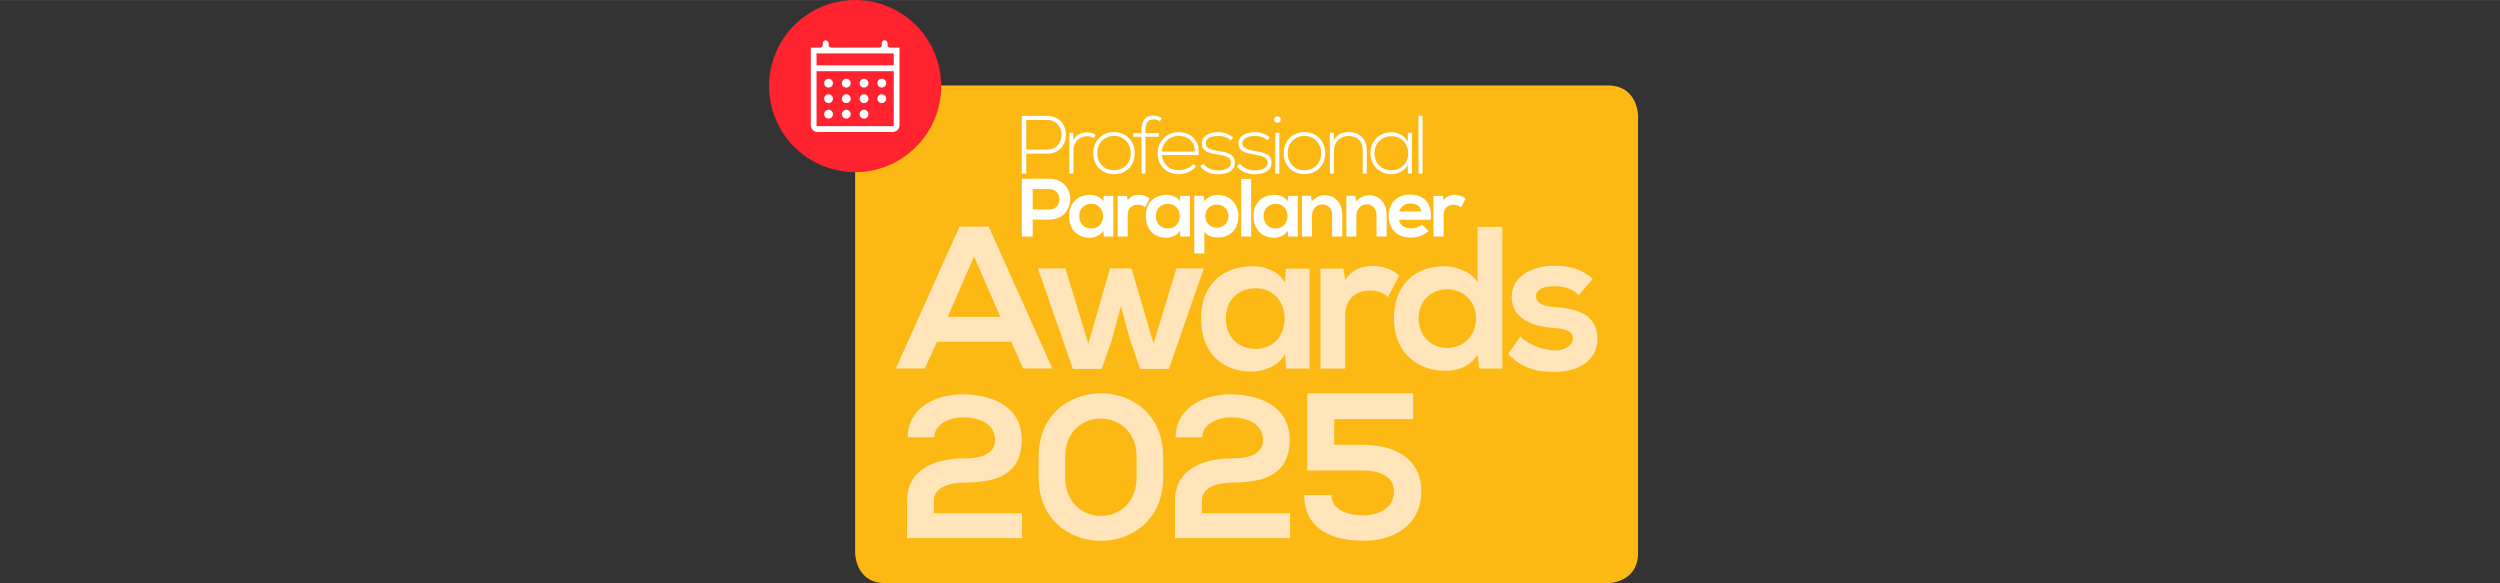 <?xml version="1.0" encoding="UTF-8"?><svg id="a" xmlns="http://www.w3.org/2000/svg" width="165.53mm" height="38.62mm" xmlns:xlink="http://www.w3.org/1999/xlink" viewBox="0 0 469.23 109.46"><rect x="0" y="0" width="469.23" height="109.46" fill="#333333" stroke="none"/><defs><clipPath id="b"><rect x="160.5" y="16.02" width="146.96" height="93.44" fill="none"/></clipPath><clipPath id="c"><rect x="191.78" y="21.68" width="83.29" height="25.89" fill="none"/></clipPath></defs><g clip-path="url(#b)"><path d="M166.2,16.02s-5.7,0-5.7,5.7v82.03s0,5.7,5.7,5.7h135.55s5.7,0,5.7-5.7V21.73s0-5.7-5.7-5.7h-135.55Z" fill="#fcb813"/></g><path d="M189.79,64.14h-13.93l-2.28,5.02h-5.44l11.95-26.64h5.48l11.95,26.64h-5.48l-2.24-5.02ZM182.82,48.12l-4.95,11.34h9.89l-4.95-11.34Z" fill="#ffe5b9"/><path d="M212.39,50.37l4.11,14.12,4.3-14.12h5.14l-6.54,18.87h-5.4l-1.94-5.56-1.67-6.28-1.67,6.28-1.94,5.56h-5.4l-6.58-18.87h5.17l4.3,14.12,4.07-14.12h4.07Z" fill="#ffe5b9"/><path d="M241.34,50.41h4.45v18.76h-4.38l-.23-2.74c-1.07,2.21-4,3.27-6.09,3.31-5.56.04-9.66-3.39-9.66-9.97s4.3-9.86,9.78-9.82c2.51,0,4.91,1.18,5.97,3.04l.15-2.59ZM230.08,59.77c0,3.58,2.47,5.71,5.56,5.71,7.31,0,7.31-11.38,0-11.38-3.08,0-5.56,2.09-5.56,5.67Z" fill="#ffe5b9"/><path d="M252.15,50.41l.34,2.17c1.45-2.32,3.39-2.66,5.29-2.66s3.81.76,4.83,1.79l-2.09,4.03c-.95-.8-1.83-1.22-3.35-1.22-2.44,0-4.68,1.29-4.68,4.76v9.89h-4.64v-18.76h4.3Z" fill="#ffe5b9"/><path d="M281.98,42.57v26.6h-4.34l-.3-2.59c-1.45,2.25-3.77,3.01-6.05,3.01-5.52,0-9.66-3.65-9.66-9.82,0-6.47,4.07-9.82,9.55-9.82,1.98,0,5.06,1.07,6.16,3.01v-10.39h4.64ZM266.26,59.77c0,3.27,2.36,5.52,5.33,5.52s5.44-2.13,5.44-5.52-2.51-5.48-5.44-5.48-5.33,2.09-5.33,5.48Z" fill="#ffe5b9"/><path d="M296.36,55.39c-1.33-1.26-2.85-1.67-4.64-1.67-2.21,0-3.42.68-3.42,1.86s1.1,1.9,3.5,2.05c3.54.23,8.03,1.03,8.03,6.01,0,3.31-2.7,6.16-8.07,6.16-2.97,0-5.94-.49-8.68-3.35l2.28-3.31c1.33,1.48,4.38,2.59,6.47,2.63,1.75.04,3.39-.88,3.39-2.25,0-1.29-1.07-1.83-3.73-1.98-3.54-.27-7.76-1.56-7.76-5.82s4.49-5.86,7.91-5.86c2.93,0,5.14.57,7.31,2.47l-2.59,3.04Z" fill="#ffe5b9"/><g clip-path="url(#c)"><path d="M269.06,36.75v7.64h1.89v-4.03c0-1.41.91-1.94,1.91-1.94.62,0,.98.17,1.36.5l.85-1.64c-.42-.42-1.18-.73-1.97-.73s-1.56.14-2.15,1.08l-.14-.88h-1.75ZM262.62,39.68c.28-.99,1.12-1.49,2.14-1.49,1.08,0,1.86.5,1.98,1.49h-4.12ZM268.55,41.24c.29-3.14-1.3-4.73-3.86-4.73s-4.06,1.67-4.06,4c0,2.45,1.56,4.07,4.2,4.07,1.16,0,2.48-.4,3.28-1.24l-1.21-1.19c-.43.45-1.35.71-2.04.71-1.33,0-2.15-.68-2.28-1.63h5.96ZM260.26,44.39v-4.01c0-2.4-1.44-3.75-3.24-3.75-.96,0-1.73.39-2.51,1.15l-.12-1.04h-1.69v7.65h1.87v-3.9c0-1.16.79-2.14,1.95-2.14s1.84.88,1.84,2.04v4h1.89ZM251.93,44.39v-4.01c0-2.4-1.44-3.75-3.24-3.75-.96,0-1.74.39-2.51,1.15l-.12-1.04h-1.69v7.65h1.87v-3.9c0-1.16.79-2.14,1.95-2.14s1.84.88,1.84,2.04v4h1.89ZM239.43,38.25c2.97,0,2.97,4.63,0,4.63-1.25,0-2.26-.87-2.26-2.32s1.01-2.31,2.26-2.31M241.7,37.8c-.43-.76-1.41-1.24-2.43-1.24-2.23-.02-3.98,1.36-3.98,4s1.67,4.07,3.93,4.06c.85-.02,2.04-.45,2.48-1.35l.09,1.12h1.78v-7.64h-1.81l-.06,1.05ZM232.96,44.39h1.87v-10.83h-1.87v10.83ZM226.05,47.58v-4.09c.54.84,1.73,1.08,2.54,1.08,2.45,0,3.86-1.77,3.86-4s-1.56-4-3.92-4c-.87,0-1.89.37-2.48,1.22l-.12-1.05h-1.77v10.83h1.89ZM228.39,42.74c-1.29,0-2.17-.98-2.17-2.17s.81-2.17,2.17-2.17,2.17.98,2.17,2.17-.88,2.17-2.17,2.17M219.2,38.25c2.97,0,2.97,4.63,0,4.63-1.25,0-2.26-.87-2.26-2.32s1.01-2.31,2.26-2.31M221.47,37.8c-.43-.76-1.41-1.24-2.43-1.24-2.23-.02-3.98,1.36-3.98,4s1.67,4.07,3.93,4.06c.85-.02,2.04-.45,2.48-1.35l.09,1.12h1.78v-7.64h-1.81l-.06,1.05ZM209.77,36.75v7.64h1.89v-4.03c0-1.41.91-1.94,1.91-1.94.62,0,.98.17,1.36.5l.85-1.64c-.42-.42-1.18-.73-1.97-.73s-1.56.14-2.15,1.08l-.14-.88h-1.75ZM204.82,38.25c2.97,0,2.97,4.63,0,4.63-1.25,0-2.26-.87-2.26-2.32s1.01-2.31,2.26-2.31M207.08,37.8c-.43-.76-1.41-1.24-2.43-1.24-2.23-.02-3.98,1.36-3.98,4s1.67,4.07,3.94,4.06c.85-.02,2.04-.45,2.48-1.35l.09,1.12h1.78v-7.64h-1.81l-.06,1.05ZM196.9,33.53c-1.7,0-3.41.02-5.11.02v10.84h2.04v-3.19h3.07c5.31,0,5.3-7.67,0-7.67M193.83,35.48h3.07c2.6,0,2.62,3.84,0,3.84h-3.07v-3.84Z" fill="#fff"/><path d="M266.24,32.57h.76v-10.84h-.76v10.84ZM261.11,25.56c4.26,0,4.26,6.4,0,6.4-1.74,0-3.13-1.29-3.13-3.21s1.39-3.19,3.13-3.19M264.24,24.92v1.67c-.64-1.19-1.89-1.77-3.13-1.77-2.14,0-3.89,1.58-3.89,3.92s1.75,3.95,3.89,3.95c1.24,0,2.39-.56,3.13-1.75v1.63h.76v-7.65h-.76ZM249.6,24.92v7.65h.76v-4.26c0-1.58,1.1-2.77,2.68-2.79,1.66-.02,2.73.91,2.73,2.65v4.4h.76v-4.41c0-2.12-1.41-3.38-3.45-3.38-1.07.02-2.14.45-2.73,1.5v-1.36h-.74ZM244.83,31.94c-1.74,0-3.14-1.19-3.14-3.18s1.41-3.27,3.14-3.27,3.14,1.29,3.14,3.27-1.41,3.18-3.14,3.18M244.83,32.68c2.15,0,3.89-1.49,3.89-3.92s-1.73-3.98-3.89-3.98-3.89,1.55-3.89,3.98,1.74,3.92,3.89,3.92M239.15,22.43c0,.81,1.22.81,1.22,0s-1.22-.81-1.22,0M240.12,32.57h-.76v-7.68h.76v7.68ZM238.35,25.82c-.76-.71-1.73-1.02-2.85-1.02-1.55-.02-3.05.63-3.04,2.14.02,1.53,1.49,1.81,2.97,2.06,1.25.2,2.53.42,2.49,1.52-.05,1.21-1.46,1.46-2.39,1.46-1.02,0-2.17-.39-2.8-1.3l-.56.5c.67,1.02,2,1.53,3.35,1.53s3.1-.45,3.14-2.14c.08-1.78-1.8-2.01-3.16-2.25-.96-.17-2.29-.37-2.32-1.39-.03-.98,1.12-1.43,2.31-1.41.85,0,1.61.12,2.39.81l.46-.5ZM231.46,25.82c-.76-.71-1.74-1.02-2.85-1.02-1.55-.02-3.05.63-3.04,2.14.02,1.53,1.49,1.81,2.97,2.06,1.25.2,2.53.42,2.49,1.52-.05,1.21-1.46,1.46-2.39,1.46-1.02,0-2.17-.39-2.8-1.3l-.56.5c.67,1.02,2,1.53,3.35,1.53s3.1-.45,3.14-2.14c.08-1.78-1.8-2.01-3.16-2.25-.96-.17-2.29-.37-2.32-1.39-.03-.98,1.12-1.43,2.31-1.41.85,0,1.61.12,2.39.81l.46-.5ZM218.07,28.44c.17-1.87,1.53-2.94,3.11-2.94,1.84,0,3.08,1.05,3.1,2.94h-6.21ZM221.18,32.68c1.22,0,2.56-.5,3.3-1.47l-.54-.43c-.57.76-1.75,1.16-2.76,1.16-1.58,0-2.96-1.04-3.11-2.83h6.89c.29-2.99-1.63-4.31-3.78-4.31s-3.89,1.66-3.89,3.95c0,2.43,1.73,3.93,3.89,3.93M214.99,32.57v-6.92h2.52v-.67h-2.52v-.68c0-1.33.56-1.92,1.52-1.92.46,0,.76.14,1.18.39l.37-.56c-.43-.32-.94-.53-1.52-.53-1.69,0-2.29,1.1-2.29,2.62v.68h-1.56v.67h1.56v6.92h.74ZM209.09,31.94c-1.74,0-3.14-1.19-3.14-3.18s1.41-3.27,3.14-3.27,3.14,1.29,3.14,3.27-1.41,3.18-3.14,3.18M209.09,32.68c2.15,0,3.89-1.49,3.89-3.92s-1.74-3.98-3.89-3.98-3.89,1.55-3.89,3.98,1.74,3.92,3.89,3.92M200.72,24.92v7.65h.76v-4.46c0-1.39,1.1-2.54,2.53-2.56.45,0,.9.11,1.3.36l.34-.62c-.51-.31-1.07-.46-1.64-.45-.98,0-2.06.4-2.54,1.44l-.03-1.36h-.71ZM196.54,28.83c4.71,0,4.71-7.09,0-7.09h-4.76v10.84h.84v-3.75h3.92ZM196.54,22.51c3.61,0,3.61,5.56,0,5.56h-3.92v-5.56h3.92Z" fill="#fff"/></g><path d="M170.37,82.07c.04-5.63,5.37-8.07,10.28-8.07,5.33,0,11.12,2.17,11.12,8.49,0,6.78-5.1,8.07-10.7,8.07-2.21,0-5.79.57-5.79,3.47v2.28h16.56v4.68h-21.59v-7.01c0-6.13,5.56-7.96,10.81-7.96,2.02,0,5.71-.34,5.71-3.43,0-2.89-2.63-4.26-6.05-4.26-2.63,0-5.33,1.33-5.37,3.73h-4.99Z" fill="#ffe5b9"/><path d="M194.94,85.73c0-15.91,23.38-15.88,23.38,0v3.85c0,15.88-23.38,15.91-23.38,0v-3.85ZM199.93,89.58c0,9.67,13.4,9.67,13.4,0v-3.85c0-9.52-13.4-9.63-13.4,0v3.85Z" fill="#ffe5b9"/><path d="M220.66,82.07c.04-5.63,5.37-8.07,10.28-8.07,5.33,0,11.12,2.17,11.12,8.49,0,6.78-5.1,8.07-10.7,8.07-2.21,0-5.79.57-5.79,3.47v2.28h16.56v4.68h-21.59v-7.01c0-6.13,5.56-7.96,10.81-7.96,2.02,0,5.71-.34,5.71-3.43,0-2.89-2.63-4.26-6.05-4.26-2.63,0-5.33,1.33-5.37,3.73h-4.99Z" fill="#ffe5b9"/><path d="M265.22,78.66h-14.8v4.82h5.33c5.84,0,11.04,2.39,11.01,8.81,0,6.23-5.21,9.2-10.73,9.2-6.03,0-11.2-2.15-11.24-8.58h5.13c0,3.02,3.45,3.8,6.03,3.8s5.68-1.18,5.68-4.43c.04-3.09-3.06-3.99-5.88-3.99h-10.38v-14.49h19.86v4.86Z" fill="#ffe5b9"/><path d="M160.5,0c-8.93,0-16.15,7.24-16.15,16.15s7.23,16.15,16.15,16.15,16.15-7.23,16.15-16.15S169.43,0,160.5,0Z" fill="#ff222f"/><path d="M166.59,8.43v-.3c0-.29-.22-.56-.52-.57-.32-.02-.57.23-.57.54v.33c0,.27-.22.5-.5.5h-8.98c-.27,0-.5-.22-.5-.5v-.3c0-.29-.22-.56-.52-.57-.32-.02-.57.23-.57.54v.33c0,.27-.22.5-.5.5h-1.75v14.57c0,.69.56,1.25,1.25,1.25h14.15c.69,0,1.25-.56,1.25-1.25v-14.57h-1.75c-.27,0-.5-.22-.5-.5h0ZM167.75,10.01v2.25h-14.49v-2.25h14.49ZM153.26,23.67v-10.32h14.49v10.32h-14.49Z" fill="#fff"/><path d="M155.51,16.43c.46,0,.83-.37.83-.83s-.37-.83-.83-.83-.83.37-.83.83.37.83.83.83Z" fill="#fff"/><path d="M158.84,16.43c.46,0,.83-.37.83-.83s-.37-.83-.83-.83-.83.37-.83.83.37.83.83.83Z" fill="#fff"/><path d="M162.17,16.43c.46,0,.83-.37.83-.83s-.37-.83-.83-.83-.83.37-.83.83.37.83.83.83Z" fill="#fff"/><path d="M165.5,16.43c.46,0,.83-.37.83-.83s-.37-.83-.83-.83-.83.37-.83.83.37.83.83.83Z" fill="#fff"/><path d="M155.51,19.34c.46,0,.83-.37.83-.83s-.37-.83-.83-.83-.83.37-.83.83.37.83.83.83Z" fill="#fff"/><path d="M158.84,19.34c.46,0,.83-.37.83-.83s-.37-.83-.83-.83-.83.37-.83.83.37.83.83.83Z" fill="#fff"/><path d="M162.17,19.34c.46,0,.83-.37.83-.83s-.37-.83-.83-.83-.83.37-.83.83.37.83.83.83Z" fill="#fff"/><path d="M165.5,19.34c.46,0,.83-.37.83-.83s-.37-.83-.83-.83-.83.37-.83.83.37.83.83.83Z" fill="#fff"/><path d="M155.51,22.25c.46,0,.83-.37.83-.83s-.37-.83-.83-.83-.83.37-.83.83.37.83.83.83Z" fill="#fff"/><path d="M158.84,22.25c.46,0,.83-.37.83-.83s-.37-.83-.83-.83-.83.37-.83.83.37.83.83.83Z" fill="#fff"/><path d="M162.17,22.25c.46,0,.83-.37.83-.83s-.37-.83-.83-.83-.83.37-.83.83.37.83.83.83Z" fill="#fff"/></svg>